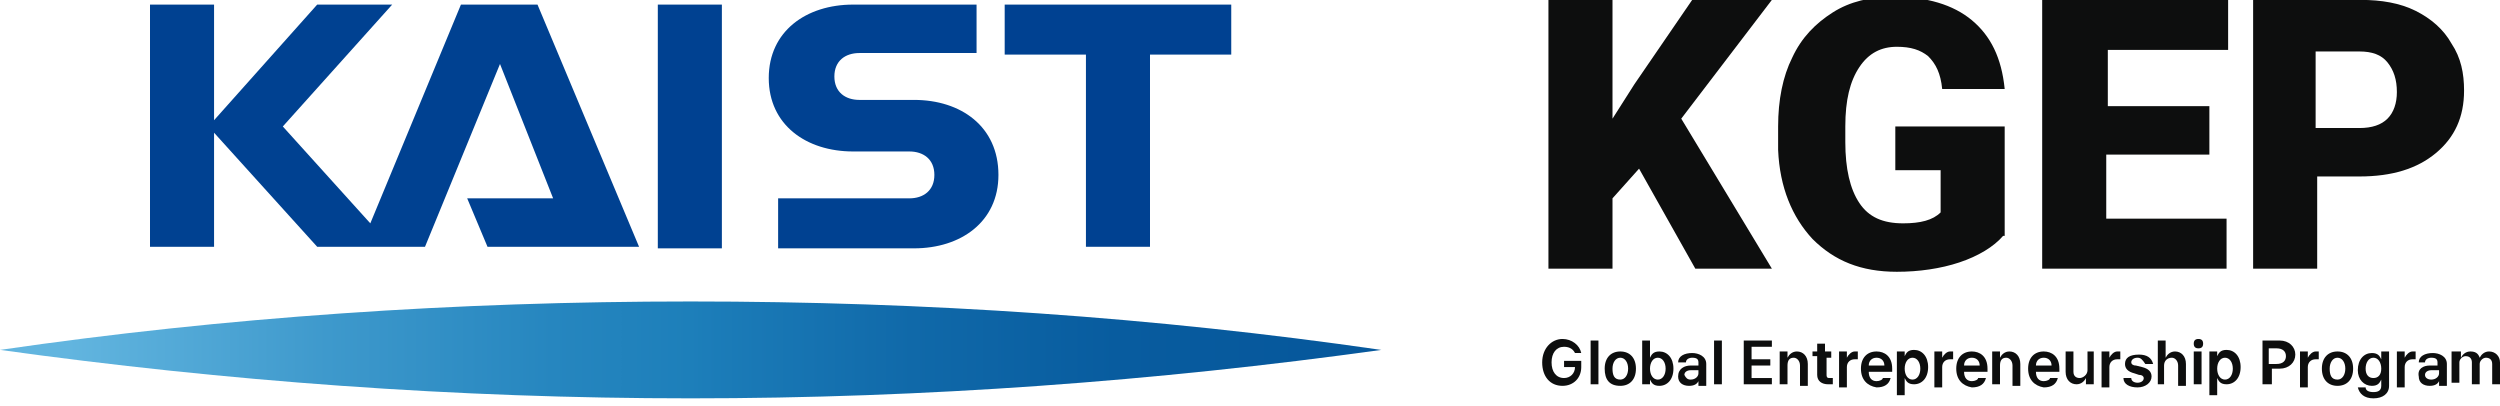 <svg width="160" height="26" viewBox="0 0 160 26" fill="none" xmlns="http://www.w3.org/2000/svg">
<g clip-path="url(#clip0_123_2)">
<path d="M46.2 0.294H42.1V15.894H46.2V0.294Z" fill="#004191"/>
<path d="M64.3 0.294V3.494H69.5V15.794H73.6V3.494H78.8V0.294H64.3Z" fill="#004191"/>
<path d="M58.5 6.394H55C54.1 6.394 53.4 5.894 53.4 4.894C53.4 3.894 54.1 3.394 55 3.394H62.5V0.294H54.6C51.6 0.294 49.2 1.994 49.2 4.994C49.2 7.994 51.6 9.694 54.6 9.694H58.2C59.1 9.694 59.8 10.194 59.8 11.194C59.8 12.194 59.1 12.694 58.2 12.694H49.8V15.894H58.5C61.5 15.894 63.9 14.194 63.9 11.194C63.9 8.094 61.5 6.394 58.5 6.394Z" fill="#004191"/>
<path d="M29.5 0.294L23.7 14.294L18.1 8.094L25.1 0.294H20.3L13.7 7.694V0.294H9.6V15.794H13.7V8.494L20.3 15.794H27.2L32 4.094L35.4 12.694H29.9L31.2 15.794H40.9L34.4 0.294H29.5Z" fill="#004191"/>
<path d="M0 22.394C14.4 24.394 29.2 25.494 44.2 25.494C59.2 25.494 74 24.394 88.4 22.394C73.9 20.294 59.2 19.294 44.2 19.294C29.2 19.294 14.4 20.294 0 22.394Z" fill="url(#paint0_linear_123_2)"/>
<path d="M104.9 10.794L103.2 12.694V17.194H99.1V-0.006H103.2V7.594L104.6 5.394L108.3 -0.006H113.4L107.6 7.594L113.4 17.194H108.5L104.9 10.794Z" fill="#0D0E0E"/>
<path d="M128.2 15.094C127.6 15.794 126.6 16.394 125.4 16.794C124.2 17.194 122.8 17.394 121.4 17.394C119.1 17.394 117.4 16.694 116 15.294C114.7 13.894 113.9 11.994 113.8 9.594V8.094C113.8 6.394 114.1 4.894 114.7 3.694C115.3 2.394 116.2 1.494 117.3 0.794C118.4 0.094 119.7 -0.206 121.2 -0.206C123.3 -0.206 125 0.294 126.2 1.294C127.4 2.294 128.1 3.694 128.3 5.694H124.3C124.2 4.694 123.9 4.094 123.4 3.594C122.9 3.194 122.3 2.994 121.4 2.994C120.4 2.994 119.6 3.394 119 4.294C118.4 5.194 118.1 6.394 118.1 8.094V9.094C118.1 10.794 118.4 12.094 119 12.994C119.6 13.894 120.5 14.294 121.8 14.294C122.9 14.294 123.7 14.094 124.2 13.594V10.894H121.3V8.094H128.3V15.094H128.2Z" fill="#0D0E0E"/>
<path d="M141.3 9.894H134.8V13.994H142.5V17.194H130.7V-0.006H142.6V3.194H134.9V6.794H141.4V9.894H141.3Z" fill="#0D0E0E"/>
<path d="M148.3 11.394V17.194H144.2V-0.006H151.1C152.4 -0.006 153.6 0.194 154.6 0.694C155.6 1.194 156.4 1.894 156.9 2.794C157.5 3.694 157.7 4.694 157.7 5.794C157.7 7.494 157.1 8.794 155.9 9.794C154.7 10.794 153.1 11.294 151 11.294H148.3V11.394ZM148.3 8.194H151C151.8 8.194 152.4 7.994 152.8 7.594C153.2 7.194 153.4 6.594 153.4 5.894C153.4 5.094 153.2 4.494 152.8 3.994C152.4 3.494 151.8 3.294 151 3.294H148.2V8.194H148.3Z" fill="#0D0E0E"/>
<path d="M100.1 22.194C99.6 22.194 99.3 22.594 99.3 23.194C99.3 23.794 99.6 24.194 100.1 24.194C100.5 24.194 100.8 23.894 100.8 23.494H100.1V23.094H101.2V23.494C101.2 24.194 100.7 24.694 100 24.694C99.2 24.694 98.7 24.094 98.7 23.194C98.7 22.294 99.3 21.694 100 21.694C100.6 21.694 101.1 22.094 101.2 22.594H100.8C100.7 22.394 100.5 22.194 100.1 22.194Z" fill="#0D0E0E"/>
<path d="M102.3 24.594H101.8V21.794H102.3V24.594Z" fill="#0D0E0E"/>
<path d="M102.7 23.594C102.7 22.894 103.1 22.494 103.7 22.494C104.3 22.494 104.7 22.894 104.7 23.594C104.7 24.294 104.3 24.694 103.7 24.694C103 24.694 102.7 24.294 102.7 23.594ZM103.7 24.294C104 24.294 104.2 23.994 104.2 23.594C104.2 23.194 104 22.894 103.7 22.894C103.4 22.894 103.2 23.194 103.2 23.594C103.2 23.994 103.3 24.294 103.7 24.294Z" fill="#0D0E0E"/>
<path d="M105.1 21.794H105.6V22.894C105.7 22.694 105.8 22.494 106.2 22.494C106.7 22.494 107.1 22.894 107.1 23.594C107.1 24.294 106.7 24.694 106.2 24.694C105.8 24.694 105.7 24.494 105.6 24.294V24.594H105.1V21.794ZM106.1 24.294C106.4 24.294 106.6 23.994 106.6 23.594C106.6 23.194 106.4 22.894 106.1 22.894C105.8 22.894 105.6 23.194 105.6 23.594C105.6 23.994 105.8 24.294 106.1 24.294Z" fill="#0D0E0E"/>
<path d="M108.2 23.394C108.3 23.394 108.7 23.394 108.7 23.394V23.194C108.7 22.994 108.6 22.894 108.3 22.894C108.1 22.894 107.9 22.994 107.9 23.194H107.4C107.4 22.794 107.8 22.594 108.3 22.594C108.7 22.594 109.2 22.794 109.2 23.294V24.694H108.7V24.394C108.6 24.594 108.4 24.694 108.1 24.694C107.7 24.694 107.4 24.494 107.4 24.094C107.4 23.594 107.8 23.394 108.2 23.394ZM108.2 24.294C108.5 24.294 108.7 24.094 108.7 23.894V23.694C108.6 23.694 108.3 23.694 108.2 23.694C108 23.694 107.8 23.794 107.8 23.994C107.9 24.194 108 24.294 108.2 24.294Z" fill="#0D0E0E"/>
<path d="M110.2 24.594H109.7V21.794H110.2V24.594Z" fill="#0D0E0E"/>
<path d="M111.6 21.794H113.4V22.194H112.1V22.994H113.3V23.394H112.1V24.194H113.4V24.594H111.6V21.794Z" fill="#0D0E0E"/>
<path d="M114.4 24.594H113.9V22.494H114.4V22.894C114.5 22.694 114.7 22.494 115 22.494C115.4 22.494 115.7 22.794 115.7 23.294V24.694H115.2V23.394C115.2 23.094 115 22.894 114.8 22.894C114.5 22.894 114.4 23.094 114.4 23.394V24.594Z" fill="#0D0E0E"/>
<path d="M117.3 22.894H116.9V23.994C116.9 24.194 117 24.194 117.1 24.194C117.2 24.194 117.3 24.194 117.3 24.194V24.594C117.2 24.594 117.1 24.594 117 24.594C116.6 24.594 116.3 24.394 116.3 23.994V22.794H116V22.494H116.3V21.994H116.8V22.494H117.2V22.894H117.3Z" fill="#0D0E0E"/>
<path d="M117.7 22.494H118.2V22.894C118.3 22.694 118.5 22.494 118.7 22.494C118.8 22.494 118.8 22.494 118.9 22.494V22.994C118.9 22.994 118.8 22.994 118.7 22.994C118.4 22.994 118.2 23.194 118.2 23.494V24.794H117.7V22.494Z" fill="#0D0E0E"/>
<path d="M119.1 23.594C119.1 22.894 119.5 22.494 120.1 22.494C120.6 22.494 121.1 22.794 121.1 23.594V23.794H119.6C119.6 24.194 119.8 24.394 120.1 24.394C120.3 24.394 120.5 24.294 120.5 24.194H121C120.9 24.594 120.6 24.794 120.1 24.794C119.5 24.694 119.1 24.294 119.1 23.594ZM120.6 23.394C120.6 23.094 120.4 22.894 120.1 22.894C119.8 22.894 119.6 23.094 119.6 23.394H120.6Z" fill="#0D0E0E"/>
<path d="M121.4 22.494H121.9V22.794C122 22.594 122.1 22.394 122.5 22.394C123 22.394 123.4 22.794 123.4 23.494C123.4 24.194 123 24.594 122.5 24.594C122.1 24.594 122 24.394 121.9 24.194V25.294H121.4V22.494ZM122.4 24.294C122.7 24.294 122.9 23.994 122.9 23.594C122.9 23.194 122.7 22.894 122.4 22.894C122.1 22.894 121.9 23.194 121.9 23.594C121.9 23.994 122.1 24.294 122.4 24.294Z" fill="#0D0E0E"/>
<path d="M123.8 22.494H124.3V22.894C124.4 22.694 124.6 22.494 124.8 22.494C124.9 22.494 124.9 22.494 125 22.494V22.994C125 22.994 124.9 22.994 124.8 22.994C124.5 22.994 124.3 23.194 124.3 23.494V24.794H123.8V22.494Z" fill="#0D0E0E"/>
<path d="M125.2 23.594C125.2 22.894 125.6 22.494 126.2 22.494C126.7 22.494 127.2 22.794 127.2 23.594V23.794H125.7C125.7 24.194 125.9 24.394 126.2 24.394C126.4 24.394 126.6 24.294 126.6 24.194H127.1C127 24.594 126.7 24.794 126.2 24.794C125.6 24.694 125.2 24.294 125.2 23.594ZM126.7 23.394C126.7 23.094 126.5 22.894 126.2 22.894C125.9 22.894 125.7 23.094 125.7 23.394H126.7Z" fill="#0D0E0E"/>
<path d="M128 24.594H127.5V22.494H128V22.894C128.1 22.694 128.3 22.494 128.6 22.494C129 22.494 129.3 22.794 129.3 23.294V24.694H128.8V23.394C128.8 23.094 128.6 22.894 128.4 22.894C128.1 22.894 128 23.094 128 23.394V24.594Z" fill="#0D0E0E"/>
<path d="M129.8 23.594C129.8 22.894 130.2 22.494 130.8 22.494C131.3 22.494 131.8 22.794 131.8 23.594V23.794H130.3C130.3 24.194 130.5 24.394 130.8 24.394C131 24.394 131.2 24.294 131.2 24.194H131.7C131.6 24.594 131.3 24.794 130.8 24.794C130.2 24.694 129.8 24.294 129.8 23.594ZM131.3 23.394C131.3 23.094 131.1 22.894 130.8 22.894C130.5 22.894 130.3 23.094 130.3 23.394H131.3Z" fill="#0D0E0E"/>
<path d="M133.5 22.494H134V24.594H133.5V24.194C133.4 24.394 133.2 24.594 132.9 24.594C132.5 24.594 132.2 24.294 132.2 23.794V22.494H132.7V23.794C132.7 24.094 132.9 24.194 133.1 24.194C133.3 24.194 133.6 23.994 133.6 23.694V22.494H133.5Z" fill="#0D0E0E"/>
<path d="M134.5 22.494H135V22.894C135.1 22.694 135.3 22.494 135.5 22.494C135.6 22.494 135.6 22.494 135.7 22.494V22.994C135.7 22.994 135.6 22.994 135.5 22.994C135.2 22.994 135 23.194 135 23.494V24.794H134.5V22.494Z" fill="#0D0E0E"/>
<path d="M136.8 22.894C136.6 22.894 136.4 22.994 136.4 23.194C136.4 23.294 136.5 23.394 136.7 23.394L137.1 23.494C137.5 23.594 137.7 23.794 137.7 24.094C137.7 24.494 137.3 24.794 136.8 24.794C136.3 24.794 135.9 24.594 135.9 24.194H136.4C136.4 24.394 136.6 24.494 136.8 24.494C137 24.494 137.2 24.394 137.2 24.194C137.2 24.094 137.1 23.994 136.9 23.994L136.6 23.894C136.2 23.794 136 23.594 136 23.294C136 22.894 136.3 22.694 136.9 22.694C137.4 22.694 137.7 22.894 137.8 23.294H137.3C137.1 22.994 137 22.894 136.8 22.894Z" fill="#0D0E0E"/>
<path d="M138.6 24.594H138.1V21.794H138.6V22.894C138.7 22.694 138.9 22.494 139.2 22.494C139.6 22.494 139.9 22.794 139.9 23.294V24.694H139.4V23.394C139.4 23.094 139.2 22.894 139 22.894C138.7 22.894 138.5 23.094 138.5 23.394V24.594H138.6Z" fill="#0D0E0E"/>
<path d="M140.7 21.694C140.9 21.694 141 21.794 141 21.994C141 22.194 140.9 22.294 140.7 22.294C140.5 22.294 140.4 22.194 140.4 21.994C140.4 21.794 140.5 21.694 140.7 21.694ZM140.4 22.494H140.9V24.594H140.4V22.494Z" fill="#0D0E0E"/>
<path d="M141.4 22.494H141.9V22.794C142 22.594 142.1 22.394 142.5 22.394C143 22.394 143.4 22.794 143.4 23.494C143.4 24.194 143 24.594 142.5 24.594C142.1 24.594 142 24.394 141.9 24.194V25.294H141.4V22.494ZM142.4 24.294C142.7 24.294 142.9 23.994 142.9 23.594C142.9 23.194 142.7 22.894 142.4 22.894C142.1 22.894 141.9 23.194 141.9 23.594C141.9 23.994 142.1 24.294 142.4 24.294Z" fill="#0D0E0E"/>
<path d="M144.8 21.794H145.9C146.5 21.794 146.9 22.194 146.9 22.694C146.9 23.194 146.5 23.594 145.9 23.594H145.4V24.594H144.8V21.794ZM145.7 23.294C146.1 23.294 146.3 23.094 146.3 22.794C146.3 22.494 146.1 22.294 145.7 22.294H145.2V23.294H145.7Z" fill="#0D0E0E"/>
<path d="M147.2 22.494H147.7V22.894C147.8 22.694 148 22.494 148.2 22.494C148.3 22.494 148.3 22.494 148.4 22.494V22.994C148.4 22.994 148.3 22.994 148.2 22.994C147.9 22.994 147.7 23.194 147.7 23.494V24.794H147.2V22.494Z" fill="#0D0E0E"/>
<path d="M148.6 23.594C148.6 22.894 149 22.494 149.6 22.494C150.2 22.494 150.6 22.894 150.6 23.594C150.6 24.294 150.2 24.694 149.6 24.694C149 24.694 148.6 24.294 148.6 23.594ZM149.6 24.294C149.9 24.294 150.1 23.994 150.1 23.594C150.1 23.194 149.9 22.894 149.6 22.894C149.3 22.894 149.1 23.194 149.1 23.594C149.1 23.994 149.2 24.294 149.6 24.294Z" fill="#0D0E0E"/>
<path d="M150.9 24.794H151.4C151.4 24.994 151.6 25.094 151.9 25.094C152.2 25.094 152.4 24.994 152.4 24.694V24.294C152.3 24.494 152.2 24.694 151.8 24.694C151.3 24.694 150.9 24.294 150.9 23.694C150.9 22.994 151.3 22.594 151.8 22.594C152.2 22.594 152.3 22.794 152.4 22.994V22.494H152.9V24.694C152.9 25.194 152.5 25.494 151.9 25.494C151.3 25.494 151 25.194 150.9 24.794ZM151.9 24.194C152.2 24.194 152.4 23.994 152.4 23.594C152.4 23.194 152.2 22.894 151.9 22.894C151.6 22.894 151.4 23.194 151.4 23.594C151.4 23.994 151.6 24.194 151.9 24.194Z" fill="#0D0E0E"/>
<path d="M153.4 22.494H153.9V22.894C154 22.694 154.2 22.494 154.4 22.494C154.5 22.494 154.5 22.494 154.6 22.494V22.994C154.6 22.994 154.5 22.994 154.4 22.994C154.1 22.994 153.9 23.194 153.9 23.494V24.794H153.4V22.494Z" fill="#0D0E0E"/>
<path d="M155.5 23.394C155.6 23.394 156 23.394 156 23.394V23.194C156 22.994 155.9 22.894 155.6 22.894C155.4 22.894 155.2 22.994 155.2 23.194H154.8C154.8 22.794 155.2 22.594 155.7 22.594C156.1 22.594 156.6 22.794 156.6 23.294V24.694H156.1V24.394C156 24.594 155.8 24.694 155.5 24.694C155.1 24.694 154.8 24.494 154.8 24.094C154.7 23.594 155.1 23.394 155.5 23.394ZM155.6 24.294C155.9 24.294 156.1 24.094 156.1 23.894V23.694C156 23.694 155.7 23.694 155.6 23.694C155.4 23.694 155.2 23.794 155.2 23.994C155.2 24.194 155.4 24.294 155.6 24.294Z" fill="#0D0E0E"/>
<path d="M157 22.494H157.5V22.894C157.6 22.694 157.8 22.494 158.1 22.494C158.4 22.494 158.6 22.594 158.7 22.894C158.8 22.694 159 22.494 159.3 22.494C159.7 22.494 160 22.794 160 23.194V24.594H159.5V23.294C159.5 22.994 159.3 22.894 159.1 22.894C158.9 22.894 158.7 23.094 158.7 23.294V24.594H158.2V23.194C158.2 22.994 158.1 22.794 157.8 22.794C157.6 22.794 157.4 22.994 157.4 23.194V24.494H156.9V22.494H157Z" fill="#0D0E0E"/>
</g>
<defs>
<linearGradient id="paint0_linear_123_2" x1="-0.039" y1="22.388" x2="88.436" y2="22.388" gradientUnits="userSpaceOnUse">
<stop offset="0.05" stop-color="#62B5DF"/>
<stop offset="0.237" stop-color="#3E99CC"/>
<stop offset="0.4" stop-color="#2686BF"/>
<stop offset="0.5" stop-color="#1D7FBA"/>
<stop offset="0.511" stop-color="#1C7DB9"/>
<stop offset="0.66" stop-color="#1069A9"/>
<stop offset="0.808" stop-color="#085C9F"/>
<stop offset="0.95" stop-color="#06589C"/>
</linearGradient>
<clipPath id="clip0_123_2">
<rect width="160" height="26" fill="white"/>
</clipPath>
</defs>
</svg>
